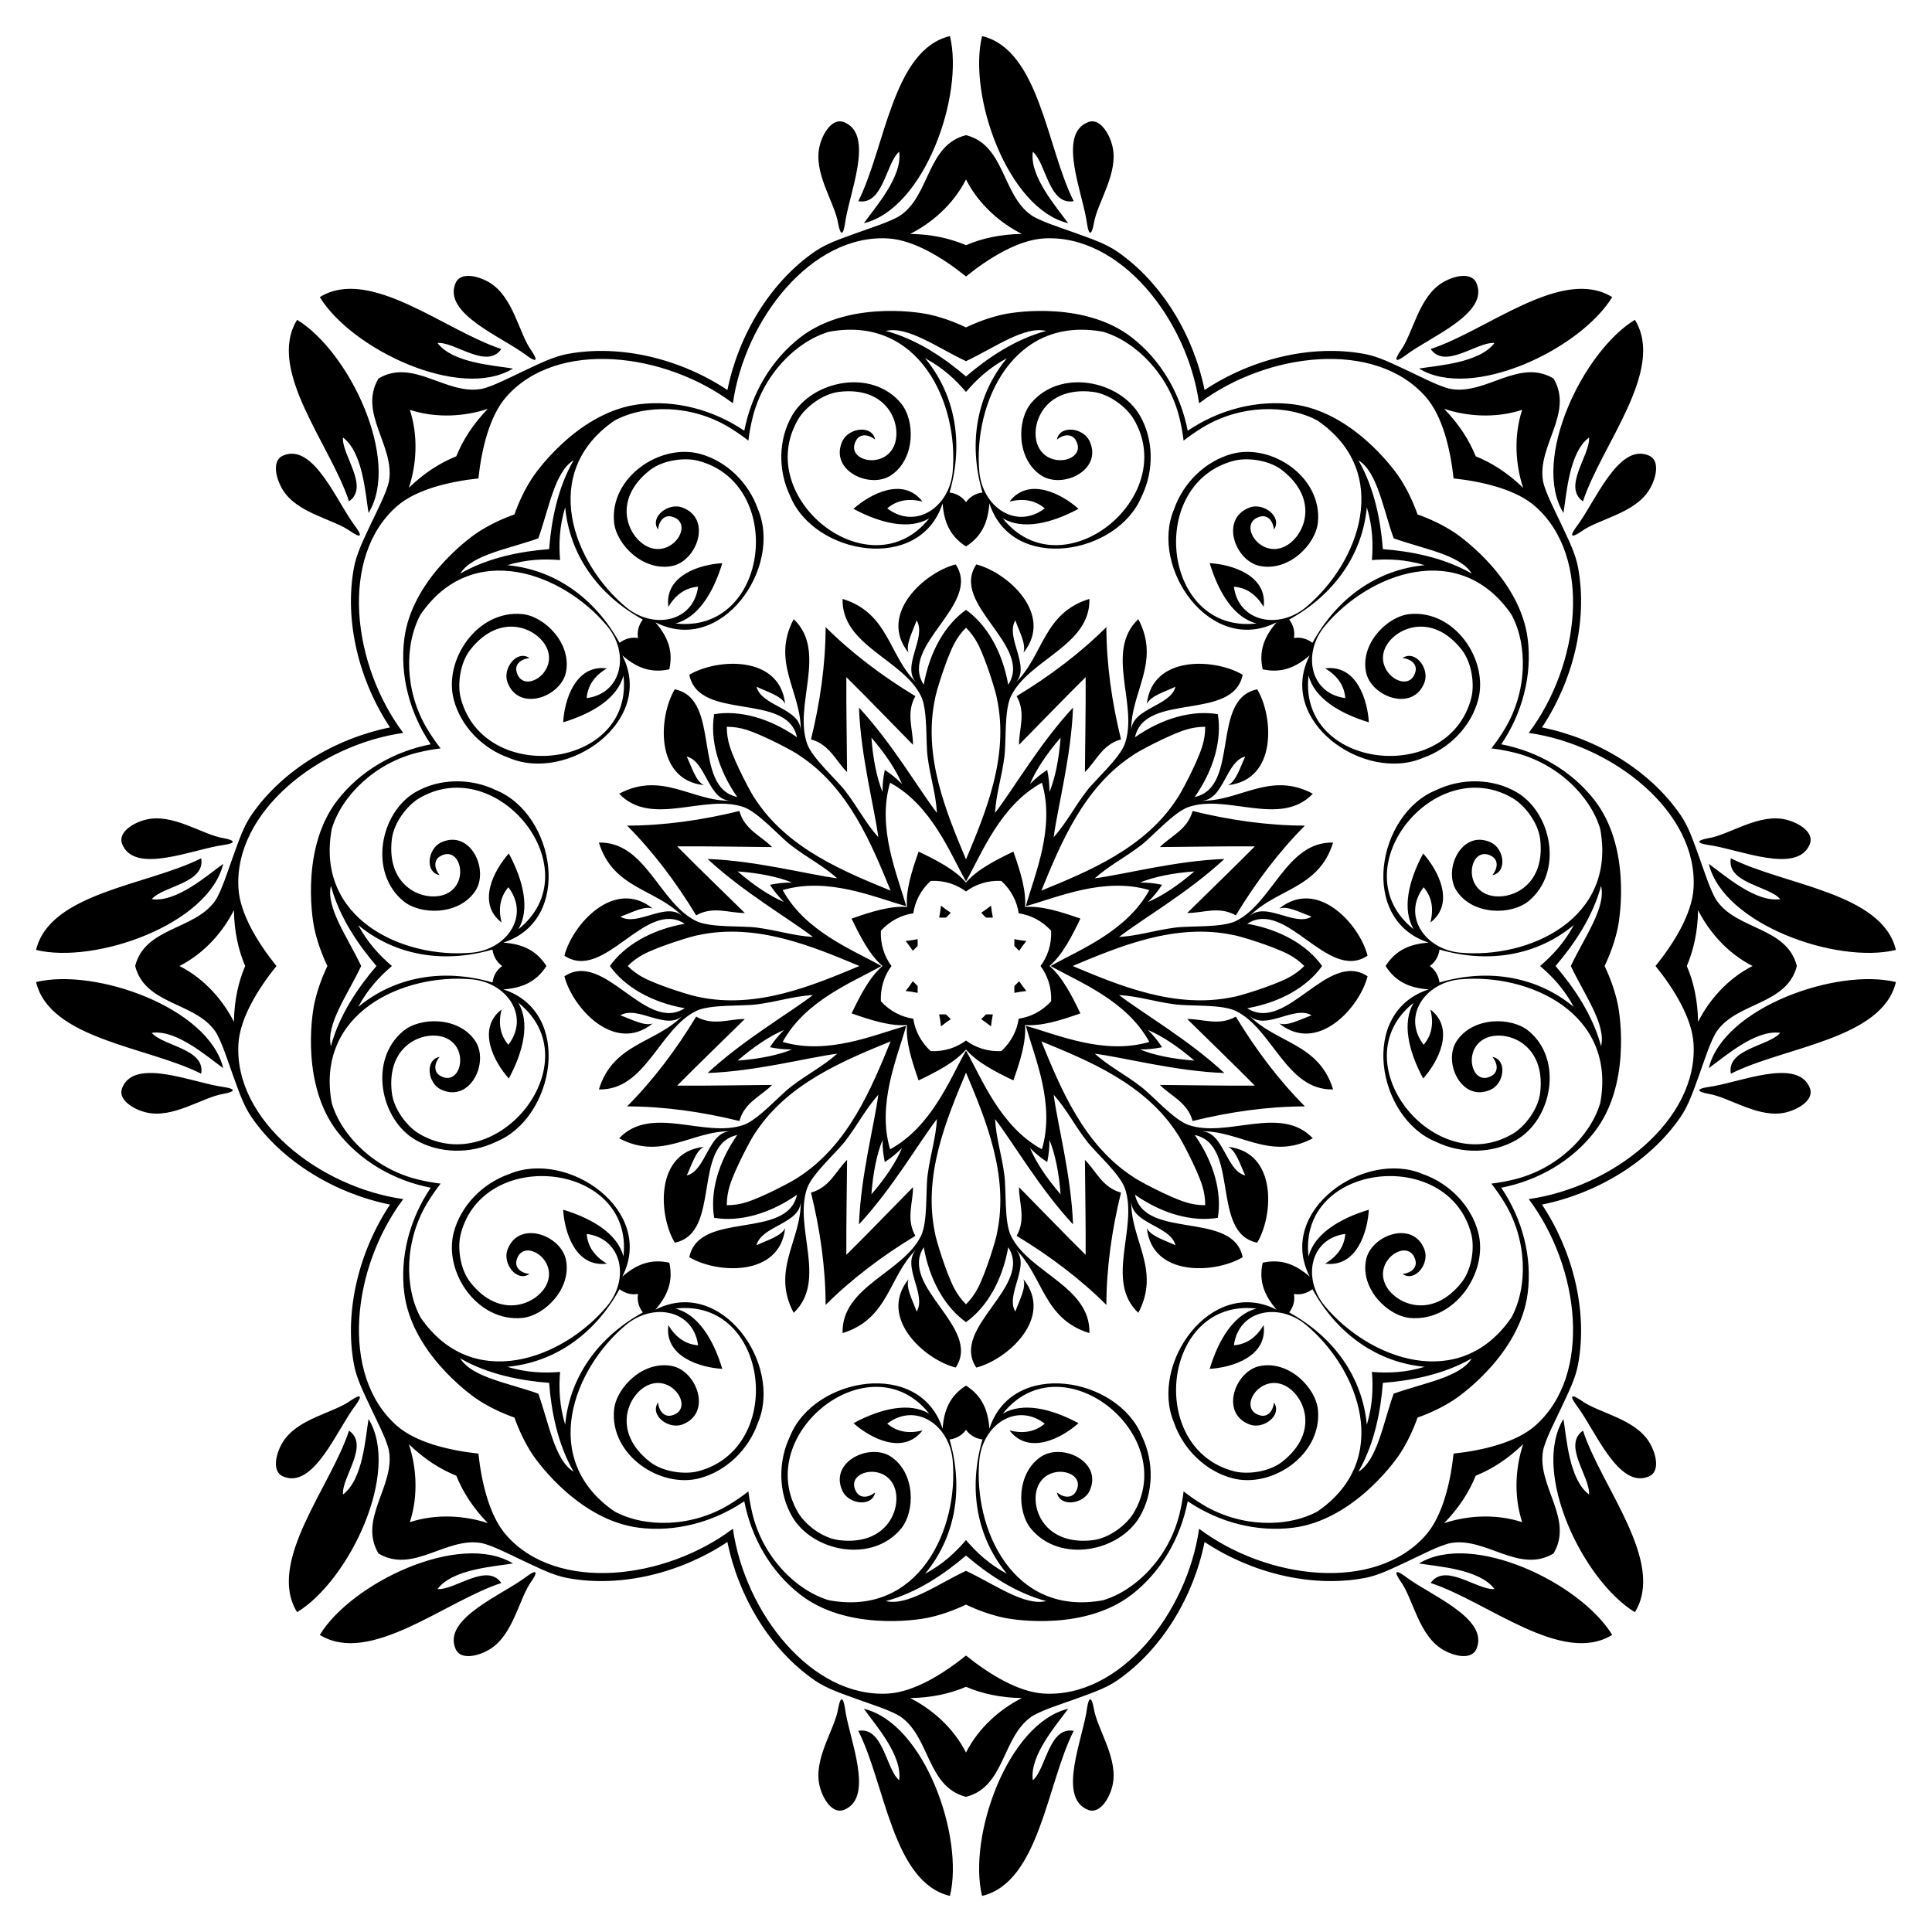 <?xml version="1.0" encoding="utf-8"?>

<!DOCTYPE svg PUBLIC "-//W3C//DTD SVG 1.1//EN" "http://www.w3.org/Graphics/SVG/1.1/DTD/svg11.dtd">
<svg version="1.1" id="Layer_1" xmlns="http://www.w3.org/2000/svg" xmlns:xlink="http://www.w3.org/1999/xlink" x="0px" y="0px"
	 viewBox="0 0 1662.098 1662.098" enable-background="new 0 0 1662.098 1662.098" xml:space="preserve">
<path fill-rule="evenodd" clip-rule="evenodd" d="M1309.522,352.575c-7.611,23.301-5.546,47.789,0.834,67.103
	c-13.346-12.931-26.991-21.548-40.805-27.131c-5.583-13.815-14.2-27.459-27.131-40.805
	C1261.733,358.121,1286.221,360.186,1309.522,352.575z M831.049,154.385c11.095,21.858,29.871,37.714,48.038,46.859
	c-18.581,0.293-34.322,3.848-48.038,9.669c-13.716-5.821-29.457-9.375-48.038-9.669
	C801.178,192.099,819.954,176.243,831.049,154.385z M352.575,352.575c23.301,7.611,47.789,5.546,67.103-0.834
	c-12.931,13.347-21.548,26.991-27.131,40.805c-13.815,5.583-27.459,14.2-40.805,27.131
	C358.121,400.365,360.186,375.876,352.575,352.575z M154.385,831.049c21.858-11.095,37.714-29.871,46.859-48.038
	c0.293,18.581,3.848,34.322,9.669,48.038c-5.821,13.716-9.375,29.457-9.669,48.038
	C192.099,860.92,176.243,842.143,154.385,831.049z M352.575,1309.522c7.611-23.301,5.546-47.789-0.834-67.103
	c13.347,12.931,26.991,21.548,40.805,27.131c5.583,13.815,14.2,27.459,27.131,40.805
	C400.365,1303.977,375.876,1301.911,352.575,1309.522z M831.049,1507.713c-11.095-21.858-29.871-37.714-48.038-46.859
	c18.581-0.293,34.322-3.848,48.038-9.669c13.716,5.821,29.457,9.375,48.038,9.669
	C860.92,1469.999,842.143,1485.854,831.049,1507.713z M1309.522,1309.522c-23.301-7.611-47.789-5.546-67.103,0.834
	c12.931-13.346,21.548-26.991,27.131-40.805c13.815-5.583,27.459-14.2,40.805-27.131
	C1303.977,1261.733,1301.911,1286.221,1309.522,1309.522z M1507.713,831.049
	c-21.858,11.095-37.714,29.871-46.859,48.038c-0.293-18.581-3.848-34.322-9.669-48.038
	c5.821-13.716,9.375-29.457,9.669-48.038C1469.999,801.178,1485.854,819.954,1507.713,831.049z M1250.519,411.579
	c25.504,2.737,53.904,9.645,70.226,24.02c49.751,43.835,38.139,136.774-5.578,194.922
	c72.029,10.205,145.958,67.711,141.775,133.887c-1.376,21.706-16.575,46.672-32.673,66.642
	c16.098,19.97,31.296,44.936,32.673,66.642c4.183,66.176-69.746,123.682-141.775,133.887
	c43.716,58.148,55.329,151.087,5.578,194.922c-16.321,14.375-44.722,21.282-70.226,24.02
	c-2.737,25.504-9.645,53.904-24.02,70.226c-43.835,49.751-136.774,38.139-194.922-5.578
	c-10.205,72.029-67.711,145.958-133.887,141.775c-21.706-1.376-46.672-16.575-66.642-32.673
	c-19.97,16.098-44.936,31.296-66.642,32.673c-66.176,4.183-123.682-69.746-133.887-141.775
	c-58.148,43.716-151.087,55.329-194.922,5.578c-14.375-16.321-21.282-44.722-24.02-70.226
	c-25.504-2.737-53.905-9.645-70.226-24.02c-49.751-43.835-38.139-136.774,5.578-194.922
	c-72.029-10.205-145.958-67.711-141.775-133.887c1.376-21.706,16.575-46.672,32.673-66.642
	c-16.098-19.97-31.296-44.936-32.673-66.642c-4.183-66.176,69.746-123.682,141.775-133.887
	c-43.716-58.148-55.329-151.087-5.578-194.922c16.321-14.375,44.722-21.282,70.226-24.02
	c2.737-25.504,9.645-53.905,24.02-70.226c43.835-49.751,136.774-38.139,194.922,5.578
	c10.205-72.029,67.711-145.958,133.887-141.775c21.706,1.376,46.672,16.575,66.642,32.673
	c19.97-16.098,44.936-31.296,66.642-32.673c66.176-4.183,123.682,69.746,133.887,141.775
	c58.148-43.716,151.087-55.329,194.922-5.578C1240.874,357.674,1247.782,386.075,1250.519,411.579z M1291.536,640.309
	c18.174-26.92,26.744-59.472,22.715-90.9c-6.313-49.264-53.269-85.065-64.115-92.038
	c-9.204-5.921-19.772-10.962-30.611-14.798c-3.836-10.839-8.877-21.407-14.798-30.611
	c-6.973-10.846-42.774-57.802-92.038-64.115c-31.428-4.03-63.979,4.54-90.9,22.715
	c-6.184-31.887-23.142-60.964-48.214-80.337c-39.299-30.372-97.817-22.483-110.417-19.745
	c-10.695,2.322-21.732,6.23-32.109,11.182c-10.377-4.952-21.414-8.86-32.109-11.182
	c-12.6-2.739-71.118-10.627-110.417,19.745c-25.072,19.373-42.03,48.45-48.214,80.337
	c-26.92-18.174-59.472-26.744-90.9-22.715c-49.264,6.313-85.065,53.269-92.038,64.115
	c-5.921,9.204-10.962,19.772-14.798,30.611c-10.839,3.836-21.407,8.877-30.611,14.798
	c-10.846,6.973-57.802,42.774-64.115,92.038c-4.03,31.428,4.54,63.979,22.715,90.9
	c-31.887,6.184-60.964,23.142-80.337,48.214c-30.372,39.299-22.483,97.817-19.745,110.417
	c2.322,10.695,6.23,21.732,11.182,32.109c-4.952,10.377-8.86,21.414-11.182,32.109
	c-2.739,12.6-10.627,71.118,19.745,110.417c19.373,25.072,48.45,42.03,80.337,48.214
	c-18.174,26.92-26.744,59.472-22.715,90.9c6.313,49.264,53.269,85.065,64.115,92.038
	c9.204,5.921,19.772,10.962,30.611,14.798c3.836,10.839,8.877,21.407,14.798,30.611
	c6.973,10.846,42.774,57.802,92.038,64.115c31.428,4.03,63.979-4.54,90.9-22.715
	c6.184,31.887,23.142,60.964,48.214,80.337c39.299,30.372,97.817,22.483,110.417,19.745
	c10.695-2.322,21.732-6.23,32.109-11.182c10.377,4.952,21.414,8.86,32.109,11.182
	c12.6,2.739,71.118,10.627,110.417-19.745c25.072-19.373,42.03-48.451,48.214-80.337
	c26.92,18.174,59.472,26.744,90.9,22.715c49.264-6.313,85.065-53.269,92.038-64.115
	c5.921-9.204,10.962-19.772,14.798-30.611c10.839-3.836,21.407-8.877,30.611-14.798
	c10.846-6.973,57.802-42.774,64.115-92.038c4.03-31.428-4.54-63.979-22.715-90.9
	c31.887-6.184,60.964-23.142,80.337-48.214c30.372-39.299,22.483-97.817,19.745-110.417
	c-2.322-10.695-6.23-21.732-11.182-32.109c4.952-10.377,8.86-21.414,11.182-32.109
	c2.739-12.6,10.627-71.118-19.745-110.417C1352.5,663.451,1323.423,646.493,1291.536,640.309z M1198.974,463.124
	c25.866,9.273,57.177,14.042,67.148,30.342c-24.011-13.848-52.172-19.177-76.443-21.046
	c-1.869-24.271-7.198-52.432-21.046-76.443C1184.931,405.947,1189.701,437.258,1198.974,463.124z M831.049,310.725
	c24.847-11.733,50.36-30.501,68.936-26.026c-26.77,7.186-50.452,23.331-68.936,39.172
	c-18.484-15.84-42.165-31.985-68.935-39.172C780.689,280.224,806.202,298.991,831.049,310.725z M463.124,463.124
	c9.273-25.866,14.042-57.177,30.342-67.148c-13.848,24.011-19.177,52.172-21.046,76.443
	c-24.271,1.869-52.432,7.198-76.443,21.046C405.947,477.166,437.258,472.397,463.124,463.124z M310.725,831.049
	c-11.733-24.847-30.501-50.36-26.026-68.935c7.186,26.77,23.331,50.452,39.172,68.935
	c-15.84,18.484-31.985,42.165-39.172,68.936C280.224,881.408,298.991,855.896,310.725,831.049z M463.124,1198.974
	c-25.866-9.273-57.177-14.042-67.148-30.342c24.011,13.848,52.172,19.177,76.443,21.046
	c1.869,24.271,7.198,52.432,21.046,76.443C477.166,1256.151,472.397,1224.84,463.124,1198.974z M831.049,1351.373
	c-24.847,11.733-50.36,30.501-68.935,26.026c26.77-7.186,50.452-23.331,68.935-39.172
	c18.484,15.84,42.165,31.985,68.936,39.172C881.408,1381.874,855.896,1363.106,831.049,1351.373z M1198.974,1198.974
	c-9.273,25.866-14.042,57.177-30.342,67.148c13.848-24.011,19.177-52.172,21.046-76.443
	c24.271-1.869,52.432-7.198,76.443-21.046C1256.151,1184.931,1224.84,1189.701,1198.974,1198.974z M1351.373,831.049
	c11.733,24.847,30.501,50.36,26.026,68.936c-7.186-26.77-23.331-50.452-39.172-68.936
	c15.84-18.484,31.985-42.165,39.172-68.935C1381.874,780.689,1363.106,806.202,1351.373,831.049z M1180.272,481.826
	c13.979-1.104,28.652-0.661,45.41,4.398c-39.732,3.698-74.704,27.082-96.574,66.756
	c-5.503-3.995-10.762-4.924-15.91-4.079c0.846-5.148-0.084-10.408-4.079-15.91
	c39.673-21.87,63.058-56.842,66.756-96.574C1180.932,453.173,1181.376,467.847,1180.272,481.826z M831.049,337.173
	c9.104-10.665,19.793-20.727,35.219-29c-25.48,30.71-33.674,71.974-21.085,115.492
	c-6.716,1.066-11.092,4.128-14.134,8.366c-3.042-4.238-7.419-7.3-14.134-8.366
	c12.589-43.518,4.395-84.782-21.085-115.492C811.256,316.446,821.945,326.508,831.049,337.173z M481.826,481.826
	c-1.104-13.979-0.661-28.652,4.398-45.41c3.698,39.732,27.082,74.704,66.756,96.574
	c-3.995,5.503-4.924,10.762-4.079,15.91c-5.148-0.846-10.408,0.084-15.91,4.079
	c-21.87-39.673-56.842-63.058-96.574-66.756C453.173,481.165,467.847,480.722,481.826,481.826z M337.173,831.049
	c-10.665-9.104-20.727-19.793-29-35.219c30.71,25.48,71.974,33.674,115.492,21.085
	c1.066,6.716,4.128,11.092,8.366,14.134c-4.238,3.042-7.3,7.419-8.366,14.134
	c-43.518-12.589-84.782-4.395-115.492,21.085C316.446,850.842,326.508,840.153,337.173,831.049z M481.826,1180.272
	c-13.979,1.103-28.652,0.66-45.41-4.398c39.732-3.698,74.704-27.082,96.574-66.756
	c5.503,3.995,10.762,4.925,15.91,4.079c-0.846,5.148,0.084,10.408,4.079,15.91
	c-39.673,21.87-63.058,56.842-66.756,96.574C481.165,1208.924,480.722,1194.251,481.826,1180.272z M831.049,1324.925
	c-9.104,10.665-19.793,20.727-35.219,29c25.48-30.71,33.674-71.974,21.085-115.492
	c6.716-1.066,11.092-4.128,14.134-8.366c3.042,4.238,7.419,7.3,14.134,8.366
	c-12.589,43.518-4.395,84.782,21.085,115.492C850.842,1345.652,840.153,1335.59,831.049,1324.925z M1180.272,1180.272
	c1.103,13.979,0.66,28.652-4.398,45.41c-3.698-39.732-27.082-74.704-66.756-96.574
	c3.995-5.503,4.925-10.762,4.079-15.91c5.148,0.846,10.408-0.084,15.91-4.079
	c21.87,39.673,56.842,63.058,96.574,66.756C1208.924,1180.932,1194.251,1181.376,1180.272,1180.272z M1324.925,831.049
	c10.665,9.104,20.727,19.793,29,35.219c-30.71-25.48-71.974-33.674-115.492-21.085
	c-1.066-6.716-4.128-11.092-8.366-14.134c4.238-3.042,7.3-7.419,8.366-14.134
	c43.518,12.589,84.782,4.395,115.492-21.085C1345.652,811.256,1335.59,821.945,1324.925,831.049z M1086.285,575.812
	c16.007,3.55,28.327-1.496,40.454-11.991c-29.015,56.626,46.855,109.704,97.281,88.234
	c23.172-8.068,41.591-27.37,47.644-49.962c9.141-34.024-19.934-77.536-58.844-73.809
	c-19.048,1.833-42.592,24.989-37.646,49.887c4.252,21.457,40.806,34.765,50.353,8.741
	c4.38-11.941-8.077-28.19-18.948-20.813c9.357,1.183,12.288,6.792,11.215,11.365
	c-4.858,20.719-36.47,1.424-25.874-20.575c8.005-16.58,39.673-30.795,65.532,2.009
	c8.985,11.39,11.209,30.16,8.293,41.531c-19.655,76.281-149.286,61.39-140.008-19.32
	c4.862,19.014,25.787,32.4,51.867,40.287c-1.048-18.986-10.467-49.947-37.602-46.399
	c10.755,6.391,16.505,14.922,17.353,25.577c-30.67-4.086-36.98-38.716-17.578-62.026
	c38.012-45.62,115.882-74.913,160.53-9.854c14.128,26.256,13.761,66.33-5.994,98.827
	c-3.515,5.782-7.288,11.217-11.299,16.318c6.444,0.771,12.955,1.946,19.529,3.549
	c36.948,9.009,65.543,37.087,74.12,65.642c14.433,77.574-61.343,111.924-120.48,106.544
	c-30.201-2.763-50.227-31.712-31.429-56.288c6.935,8.134,8.902,18.232,5.816,30.356
	c21.695-16.679,6.464-45.232-6.221-59.398c-12.865,24.019-18.196,48.28-8.189,65.163
	c-63.632-50.51,17.502-152.703,85.339-112.662c10.102,5.979,21.802,20.824,23.503,35.231
	c4.911,41.48-27.533,53.822-44.918,47.758c-23.047-8.063-14.338-44.06,3.747-32.844
	c3.993,2.475,5.886,8.514,0.106,15.966c12.903-2.471,10.222-22.769-1.319-28.115
	c-25.153-11.651-41.591,23.607-29.425,41.786c14.109,21.102,47.13,20.828,61.896,8.655
	c30.148-24.878,19.94-76.205-10.582-93.8c-20.255-11.695-46.928-12.319-69.018-1.639
	c-50.838,20.475-66.955,111.656-6.397,131.179c-15.996,1.154-28.276,6.298-37.084,20.127
	c8.808,13.829,21.088,18.972,37.084,20.127c-60.557,19.524-44.441,110.704,6.397,131.179
	c22.09,10.68,48.763,10.056,69.018-1.639c30.522-17.595,40.73-68.921,10.582-93.8
	c-14.765-12.173-47.787-12.447-61.896,8.656c-12.166,18.179,4.272,53.437,29.425,41.786
	c11.54-5.347,14.222-25.645,1.319-28.115c5.78,7.452,3.887,13.492-0.106,15.966
	c-18.086,11.215-26.795-24.782-3.747-32.845c17.384-6.063,49.829,6.278,44.918,47.758
	c-1.701,14.407-13.4,29.252-23.503,35.231c-67.837,40.041-148.97-62.152-85.339-112.662
	c-10.007,16.883-4.676,41.144,8.189,65.163c12.684-14.166,27.916-42.719,6.221-59.398
	c3.086,12.124,1.119,22.222-5.816,30.356c-18.798-24.576,1.228-53.525,31.429-56.288
	c59.137-5.38,134.913,28.969,120.48,106.544c-8.576,28.556-37.172,56.633-74.12,65.642
	c-6.574,1.603-13.085,2.778-19.529,3.549c4.012,5.102,7.785,10.537,11.299,16.318
	c19.755,32.497,20.122,72.57,5.994,98.827c-44.648,65.059-122.518,35.766-160.53-9.854
	c-19.402-23.309-13.092-57.94,17.578-62.026c-0.848,10.655-6.598,19.186-17.353,25.577
	c27.135,3.547,36.555-27.413,37.602-46.399c-26.081,7.887-47.006,21.273-51.867,40.286
	c-9.278-80.71,120.353-95.602,140.008-19.32c2.916,11.371,0.692,30.141-8.293,41.531
	c-25.858,32.803-57.527,18.589-65.532,2.009c-10.596-21.998,21.016-41.294,25.874-20.575
	c1.073,4.573-1.859,10.182-11.215,11.365c10.871,7.377,23.328-8.872,18.948-20.813
	c-9.547-26.024-46.102-12.716-50.353,8.741c-4.945,24.898,18.598,48.054,37.646,49.887
	c38.91,3.726,67.984-39.785,58.844-73.809c-6.053-22.592-24.473-41.894-47.644-49.962
	c-50.426-21.47-126.296,31.608-97.281,88.234c-12.127-10.495-24.448-15.541-40.454-11.991
	c-3.55,16.007,1.496,28.327,11.991,40.454c-56.626-29.015-109.704,46.855-88.234,97.281
	c8.068,23.172,27.37,41.591,49.962,47.644c34.024,9.141,77.536-19.934,73.809-58.844
	c-1.833-19.048-24.989-42.592-49.887-37.646c-21.457,4.252-34.765,40.806-8.741,50.353
	c11.941,4.38,28.19-8.077,20.813-18.948c-1.183,9.357-6.792,12.288-11.365,11.215
	c-20.719-4.858-1.424-36.47,20.575-25.874c16.58,8.005,30.795,39.673-2.009,65.532
	c-11.39,8.985-30.16,11.209-41.531,8.293c-76.281-19.655-61.39-149.286,19.32-140.008
	c-19.014,4.862-32.4,25.787-40.286,51.867c18.986-1.048,49.947-10.467,46.399-37.602
	c-6.391,10.755-14.922,16.505-25.577,17.353c4.086-30.67,38.716-36.98,62.026-17.578
	c45.62,38.012,74.913,115.882,9.854,160.53c-26.256,14.128-66.33,13.761-98.827-5.994
	c-5.782-3.515-11.217-7.288-16.318-11.299c-0.771,6.444-1.946,12.955-3.549,19.529
	c-9.009,36.948-37.087,65.543-65.642,74.12c-77.574,14.433-111.924-61.343-106.544-120.48
	c2.763-30.201,31.712-50.227,56.288-31.429c-8.134,6.935-18.232,8.902-30.356,5.816
	c16.679,21.695,45.232,6.464,59.398-6.221c-24.019-12.865-48.28-18.196-65.163-8.189
	c50.51-63.632,152.703,17.502,112.662,85.339c-5.979,10.102-20.824,21.802-35.231,23.503
	c-41.48,4.911-53.822-27.533-47.758-44.918c8.063-23.047,44.06-14.338,32.845,3.747
	c-2.475,3.993-8.514,5.886-15.966,0.106c2.471,12.903,22.769,10.222,28.115-1.319
	c11.651-25.153-23.607-41.591-41.786-29.425c-21.102,14.109-20.828,47.13-8.656,61.896
	c24.878,30.148,76.205,19.94,93.8-10.582c11.695-20.255,12.319-46.928,1.639-69.018
	c-20.475-50.838-111.656-66.955-131.179-6.397c-1.154-15.996-6.298-28.276-20.127-37.084
	c-13.829,8.808-18.972,21.088-20.127,37.084c-19.524-60.557-110.704-44.441-131.179,6.397
	c-10.68,22.09-10.056,48.763,1.639,69.018c17.595,30.522,68.922,40.73,93.8,10.582
	c12.173-14.765,12.447-47.787-8.655-61.896c-18.179-12.166-53.437,4.272-41.786,29.425
	c5.347,11.54,25.645,14.222,28.115,1.319c-7.452,5.78-13.492,3.887-15.966-0.106
	c-11.215-18.086,24.782-26.795,32.844-3.747c6.063,17.384-6.278,49.829-47.758,44.918
	c-14.407-1.701-29.252-13.4-35.231-23.503c-40.041-67.837,62.152-148.97,112.662-85.339
	c-16.883-10.007-41.144-4.676-65.163,8.189c14.166,12.684,42.719,27.916,59.398,6.221
	c-12.124,3.086-22.222,1.119-30.356-5.816c24.576-18.798,53.525,1.228,56.288,31.429
	c5.38,59.137-28.969,134.913-106.544,120.48c-28.556-8.576-56.633-37.172-65.642-74.12
	c-1.603-6.574-2.778-13.085-3.549-19.529c-5.102,4.012-10.537,7.785-16.318,11.299
	c-32.496,19.755-72.57,20.122-98.827,5.994c-65.059-44.648-35.766-122.518,9.854-160.53
	c23.309-19.402,57.94-13.092,62.026,17.578c-10.655-0.848-19.186-6.598-25.577-17.353
	c-3.547,27.135,27.413,36.555,46.399,37.602c-7.887-26.081-21.273-47.006-40.287-51.867
	c80.71-9.278,95.602,120.353,19.32,140.008c-11.371,2.916-30.141,0.692-41.531-8.293
	c-32.803-25.858-18.589-57.527-2.009-65.532c21.998-10.596,41.294,21.016,20.575,25.874
	c-4.573,1.073-10.182-1.859-11.365-11.215c-7.377,10.871,8.872,23.328,20.813,18.948
	c26.024-9.547,12.716-46.102-8.741-50.353c-24.898-4.945-48.054,18.598-49.887,37.646
	c-3.726,38.91,39.785,67.984,73.809,58.844c22.592-6.053,41.894-24.473,49.962-47.644
	c21.47-50.426-31.608-126.296-88.234-97.281c10.495-12.127,15.541-24.448,11.991-40.454
	c-16.006-3.55-28.327,1.496-40.454,11.991c29.015-56.626-46.855-109.704-97.281-88.234
	c-23.172,8.068-41.591,27.37-47.644,49.962c-9.141,34.024,19.934,77.536,58.844,73.809
	c19.048-1.833,42.592-24.989,37.646-49.887c-4.252-21.457-40.806-34.765-50.354-8.741
	c-4.38,11.941,8.077,28.19,18.948,20.813c-9.357-1.183-12.288-6.792-11.215-11.365
	c4.858-20.719,36.47-1.424,25.875,20.575c-8.005,16.58-39.673,30.795-65.532-2.009
	c-8.985-11.39-11.209-30.16-8.293-41.531c19.655-76.281,149.286-61.39,140.008,19.32
	c-4.862-19.014-25.787-32.4-51.867-40.286c1.048,18.986,10.467,49.947,37.602,46.399
	c-10.755-6.391-16.505-14.922-17.353-25.577c30.67,4.086,36.98,38.716,17.578,62.026
	c-38.012,45.62-115.882,74.913-160.53,9.854c-14.128-26.256-13.761-66.33,5.994-98.827
	c3.515-5.782,7.288-11.217,11.299-16.318c-6.444-0.771-12.955-1.946-19.529-3.549
	c-36.948-9.009-65.543-37.087-74.12-65.642c-14.433-77.574,61.343-111.924,120.48-106.544
	c30.201,2.763,50.227,31.712,31.429,56.288c-6.935-8.134-8.902-18.232-5.816-30.356
	c-21.695,16.679-6.464,45.232,6.221,59.398c12.865-24.019,18.196-48.28,8.189-65.163
	c63.632,50.51-17.502,152.703-85.339,112.662c-10.102-5.979-21.802-20.824-23.503-35.231
	c-4.911-41.48,27.533-53.822,44.918-47.758c23.047,8.063,14.338,44.06-3.748,32.845
	c-3.993-2.475-5.886-8.514-0.106-15.966c-12.903,2.471-10.222,22.769,1.319,28.115
	c25.153,11.651,41.591-23.607,29.425-41.786c-14.109-21.102-47.13-20.828-61.895-8.656
	c-30.148,24.878-19.94,76.205,10.582,93.8c20.255,11.695,46.928,12.319,69.018,1.639
	c50.838-20.475,66.954-111.656,6.397-131.179c15.996-1.154,28.276-6.298,37.084-20.127
	c-8.808-13.829-21.088-18.972-37.084-20.127c60.557-19.524,44.441-110.704-6.397-131.179
	c-22.09-10.68-48.763-10.056-69.018,1.639c-30.522,17.595-40.73,68.922-10.582,93.8
	c14.765,12.173,47.787,12.447,61.895-8.655c12.166-18.179-4.272-53.437-29.425-41.786
	c-11.54,5.347-14.222,25.645-1.319,28.115c-5.78-7.452-3.887-13.492,0.106-15.966
	c18.086-11.215,26.795,24.782,3.748,32.844c-17.384,6.063-49.829-6.278-44.918-47.758
	c1.701-14.407,13.4-29.252,23.503-35.231c67.837-40.041,148.97,62.152,85.339,112.662
	c10.007-16.883,4.676-41.144-8.189-65.163c-12.684,14.166-27.916,42.719-6.221,59.398
	c-3.086-12.124-1.119-22.222,5.816-30.356c18.798,24.576-1.228,53.525-31.429,56.288
	c-59.137,5.38-134.913-28.969-120.48-106.544c8.576-28.556,37.172-56.633,74.12-65.642
	c6.574-1.603,13.085-2.778,19.529-3.549c-4.012-5.102-7.785-10.537-11.299-16.318
	c-19.755-32.496-20.122-72.57-5.994-98.827c44.648-65.059,122.518-35.766,160.53,9.854
	c19.402,23.309,13.092,57.94-17.578,62.026c0.848-10.655,6.598-19.186,17.353-25.577
	c-27.135-3.547-36.555,27.413-37.602,46.399c26.081-7.887,47.006-21.273,51.867-40.287
	c9.278,80.71-120.353,95.602-140.008,19.32c-2.916-11.371-0.692-30.141,8.293-41.531
	c25.858-32.803,57.527-18.589,65.532-2.009c10.596,21.998-21.016,41.294-25.875,20.575
	c-1.073-4.573,1.859-10.182,11.215-11.365c-10.871-7.377-23.328,8.872-18.948,20.813
	c9.547,26.024,46.102,12.716,50.354-8.741c4.945-24.898-18.598-48.054-37.646-49.887
	c-38.91-3.726-67.984,39.785-58.844,73.809c6.053,22.592,24.473,41.894,47.644,49.962
	c50.426,21.47,126.296-31.608,97.281-88.234c12.127,10.495,24.448,15.541,40.454,11.991
	c3.55-16.006-1.496-28.327-11.991-40.454c56.626,29.015,109.704-46.855,88.234-97.281
	c-8.068-23.172-27.37-41.591-49.962-47.644c-34.024-9.141-77.536,19.934-73.809,58.844
	c1.833,19.048,24.989,42.592,49.887,37.646c21.457-4.252,34.765-40.806,8.741-50.354
	c-11.941-4.38-28.19,8.077-20.813,18.948c1.183-9.357,6.792-12.288,11.365-11.215
	c20.719,4.858,1.424,36.47-20.575,25.875c-16.58-8.005-30.795-39.673,2.009-65.532
	c11.39-8.985,30.16-11.209,41.531-8.293c76.281,19.655,61.39,149.286-19.32,140.008
	c19.014-4.862,32.4-25.787,40.287-51.867c-18.986,1.048-49.947,10.467-46.399,37.602
	c6.391-10.755,14.922-16.505,25.577-17.353c-4.086,30.67-38.716,36.98-62.026,17.578
	c-45.62-38.012-74.913-115.882-9.854-160.53c26.256-14.128,66.33-13.761,98.827,5.994
	c5.782,3.515,11.217,7.288,16.318,11.299c0.771-6.444,1.946-12.955,3.549-19.529
	c9.009-36.948,37.087-65.543,65.642-74.12c77.574-14.433,111.924,61.343,106.544,120.48
	c-2.763,30.201-31.712,50.227-56.288,31.429c8.134-6.935,18.232-8.902,30.356-5.816
	c-16.679-21.695-45.232-6.464-59.398,6.221c24.019,12.865,48.28,18.196,65.163,8.189
	c-50.51,63.632-152.703-17.502-112.662-85.339c5.979-10.102,20.824-21.802,35.231-23.503
	c41.48-4.911,53.822,27.533,47.758,44.918c-8.063,23.047-44.06,14.338-32.844-3.748
	c2.475-3.993,8.514-5.886,15.966-0.106c-2.471-12.903-22.769-10.222-28.115,1.319
	c-11.651,25.153,23.607,41.591,41.786,29.425c21.102-14.109,20.828-47.13,8.655-61.895
	c-24.878-30.148-76.205-19.94-93.8,10.582c-11.695,20.255-12.319,46.928-1.639,69.018
	c20.475,50.838,111.656,66.954,131.179,6.397c1.154,15.996,6.298,28.276,20.127,37.084
	c13.829-8.808,18.972-21.088,20.127-37.084c19.524,60.557,110.704,44.441,131.179-6.397
	c10.68-22.09,10.056-48.763-1.639-69.018c-17.595-30.522-68.921-40.73-93.8-10.582
	c-12.173,14.765-12.447,47.787,8.656,61.895c18.179,12.166,53.437-4.272,41.786-29.425
	c-5.347-11.54-25.645-14.222-28.115-1.319c7.452-5.78,13.492-3.887,15.966,0.106
	c11.215,18.086-24.782,26.795-32.845,3.748c-6.063-17.384,6.278-49.829,47.758-44.918
	c14.407,1.701,29.252,13.4,35.231,23.503c40.041,67.837-62.152,148.97-112.662,85.339
	c16.883,10.007,41.144,4.676,65.163-8.189c-14.166-12.684-42.719-27.916-59.398-6.221
	c12.124-3.086,22.222-1.119,30.356,5.816c-24.576,18.798-53.525-1.228-56.288-31.429
	c-5.38-59.137,28.969-134.913,106.544-120.48c28.556,8.576,56.633,37.172,65.642,74.12
	c1.603,6.574,2.778,13.085,3.549,19.529c5.102-4.012,10.537-7.785,16.318-11.299
	c32.497-19.755,72.57-20.122,98.827-5.994c65.059,44.648,35.766,122.518-9.854,160.53
	c-23.309,19.402-57.94,13.092-62.026-17.578c10.655,0.848,19.186,6.598,25.577,17.353
	c3.547-27.135-27.413-36.555-46.399-37.602c7.887,26.081,21.273,47.006,40.286,51.867
	c-80.71,9.278-95.602-120.353-19.32-140.008c11.371-2.916,30.141-0.692,41.531,8.293
	c32.803,25.858,18.589,57.527,2.009,65.532c-21.998,10.596-41.294-21.016-20.575-25.875
	c4.573-1.073,10.182,1.859,11.365,11.215c7.377-10.871-8.872-23.328-20.813-18.948
	c-26.024,9.547-12.716,46.102,8.741,50.354c24.898,4.945,48.054-18.598,49.887-37.646
	c3.726-38.91-39.785-67.984-73.809-58.844c-22.592,6.053-41.894,24.473-49.962,47.644
	c-21.47,50.426,31.608,126.296,88.234,97.281C1087.782,547.485,1082.735,559.806,1086.285,575.812z M1122.618,710.277
	c-31.727-0.041-64.614-4.69-96.617-12.579c-4.455,16.168-18.676,21.382-28.158,31.052
	c26.078-0.204,55.173-0.794,81.705-0.632c-18.646,18.875-39.637,39.031-58.221,57.327
	c13.542,0.133,27.285-6.236,41.868,2.046C1080.245,759.283,1100.212,732.74,1122.618,710.277z M951.821,539.48
	c-22.463,22.406-49.006,42.373-77.213,59.423c8.282,14.582,1.914,28.325,2.046,41.868
	c18.296-18.584,38.452-39.575,57.327-58.221c0.162,26.532-0.429,55.627-0.632,81.705
	c9.67-9.482,14.884-23.703,31.052-28.158C956.511,604.094,951.861,571.207,951.821,539.48z M710.277,539.48
	c-0.041,31.727-4.69,64.614-12.579,96.617c16.168,4.455,21.382,18.676,31.052,28.158
	c-0.204-26.078-0.794-55.173-0.632-81.705c18.875,18.646,39.031,39.637,57.327,58.221
	c0.133-13.542-6.236-27.285,2.046-41.868C759.283,581.852,732.74,561.885,710.277,539.48z M539.48,710.277
	c22.406,22.463,42.373,49.006,59.423,77.213c14.582-8.282,28.325-1.914,41.868-2.046
	c-18.584-18.296-39.575-38.452-58.221-57.327c26.532-0.162,55.627,0.429,81.705,0.632
	c-9.482-9.67-23.703-14.884-28.158-31.052C604.094,705.587,571.207,710.236,539.48,710.277z M539.48,951.821
	c31.727,0.041,64.614,4.69,96.617,12.579c4.455-16.168,18.676-21.382,28.158-31.052
	c-26.078,0.204-55.173,0.794-81.705,0.632c18.646-18.875,39.637-39.031,58.221-57.327
	c-13.542-0.133-27.285,6.236-41.868-2.046C581.852,902.815,561.885,929.358,539.48,951.821z M710.277,1122.618
	c22.463-22.405,49.006-42.373,77.213-59.423c-8.282-14.582-1.914-28.325-2.046-41.868
	c-18.296,18.584-38.452,39.575-57.327,58.221c-0.162-26.532,0.429-55.627,0.632-81.705
	c-9.67,9.482-14.884,23.703-31.052,28.158C705.587,1058.004,710.236,1090.891,710.277,1122.618z M951.821,1122.618
	c0.041-31.727,4.69-64.614,12.579-96.617c-16.168-4.455-21.382-18.676-31.052-28.158
	c0.204,26.078,0.794,55.173,0.632,81.705c-18.875-18.646-39.031-39.637-57.327-58.221
	c-0.133,13.542,6.236,27.285-2.046,41.868C902.815,1080.245,929.358,1100.212,951.821,1122.618z M1122.618,951.821
	c-22.405-22.463-42.373-49.006-59.423-77.213c-14.582,8.282-28.325,1.914-41.868,2.046
	c18.584,18.296,39.575,38.452,58.221,57.327c-26.532,0.162-55.627-0.429-81.705-0.632
	c9.482,9.67,23.703,14.884,28.158,31.052C1058.004,956.511,1090.891,951.861,1122.618,951.821z M1326.575,625.795
	c26.502-39.928,39.489-91.203,31.097-137.181c-2.318-12.704-8.218-24.045-14.744-38.118
	c-4.214-9.107-13.864-27.504-15.463-36.639c-5.253-30.274,26.692-58.585,9.013-88.236
	c-29.651-17.679-57.962,14.266-88.236,9.013c-9.135-1.599-27.532-11.25-36.639-15.463
	c-14.074-6.526-25.414-12.426-38.118-14.744c-45.978-8.392-97.253,4.594-137.181,31.097
	c-9.493-46.974-36.567-92.413-75.013-118.99c-10.622-7.344-22.813-11.191-37.379-16.528
	c-9.419-3.46-29.252-9.645-36.842-14.973c-25.121-17.692-22.552-60.3-56.019-68.766
	c-33.467,8.466-30.898,51.073-56.019,68.766c-7.59,5.329-27.423,11.514-36.842,14.973
	c-14.566,5.337-26.757,9.184-37.379,16.528c-38.446,26.577-65.52,72.017-75.013,118.99
	c-39.928-26.502-91.203-39.489-137.181-31.097c-12.704,2.318-24.045,8.218-38.118,14.744
	c-9.107,4.214-27.504,13.864-36.639,15.463c-30.274,5.253-58.585-26.692-88.236-9.013
	c-17.679,29.651,14.266,57.962,9.013,88.236c-1.599,9.135-11.25,27.533-15.463,36.639
	c-6.526,14.074-12.426,25.415-14.744,38.118c-8.392,45.978,4.594,97.253,31.097,137.181
	c-46.974,9.493-92.413,36.567-118.99,75.013c-7.344,10.622-11.191,22.813-16.528,37.379
	c-3.46,9.419-9.645,29.252-14.973,36.842c-17.692,25.121-60.3,22.552-68.766,56.019
	c8.466,33.467,51.073,30.898,68.766,56.019c5.329,7.59,11.514,27.423,14.973,36.842
	c5.337,14.566,9.184,26.757,16.528,37.379c26.577,38.446,72.017,65.52,118.99,75.013
	c-26.502,39.928-39.489,91.203-31.097,137.181c2.318,12.704,8.218,24.045,14.744,38.118
	c4.214,9.107,13.864,27.504,15.463,36.639c5.253,30.274-26.692,58.585-9.013,88.236
	c29.651,17.679,57.962-14.266,88.236-9.013c9.135,1.599,27.533,11.25,36.639,15.463
	c14.074,6.526,25.415,12.426,38.118,14.744c45.978,8.393,97.253-4.594,137.181-31.097
	c9.493,46.974,36.567,92.413,75.013,118.99c10.622,7.344,22.813,11.191,37.379,16.528
	c9.419,3.46,29.252,9.645,36.842,14.973c25.121,17.692,22.552,60.3,56.019,68.766
	c33.467-8.466,30.898-51.073,56.019-68.766c7.59-5.329,27.423-11.514,36.842-14.973
	c14.566-5.337,26.757-9.184,37.379-16.528c38.446-26.577,65.52-72.017,75.013-118.99
	c39.928,26.502,91.203,39.489,137.181,31.097c12.704-2.318,24.045-8.218,38.118-14.744
	c9.107-4.214,27.504-13.864,36.639-15.463c30.274-5.253,58.585,26.692,88.236,9.013
	c17.679-29.651-14.266-57.962-9.013-88.236c1.599-9.135,11.25-27.532,15.463-36.639
	c6.526-14.074,12.426-25.414,14.744-38.118c8.393-45.978-4.594-97.253-31.097-137.181
	c46.974-9.493,92.413-36.567,118.99-75.013c7.344-10.622,11.191-22.813,16.528-37.379
	c3.46-9.419,9.645-29.252,14.973-36.842c17.692-25.121,60.3-22.552,68.766-56.019
	c-8.466-33.467-51.073-30.898-68.766-56.019c-5.329-7.59-11.514-27.423-14.973-36.842
	c-5.337-14.566-9.184-26.757-16.528-37.379C1418.989,662.362,1373.549,635.288,1326.575,625.795z M1355.933,453.52
	c-6.16,8.513-3.642,9.226,4.421,3.72c14.853-10.902,46.606-15.476,58.896-36.517
	c6.126-10.467,8.562-24.595-0.375-28.652C1392.225,380.011,1371.893,433.061,1355.933,453.52z M935.245,192.947
	c1.664,10.375,3.949,9.099,5.756-0.496c2.793-18.212,22.012-43.898,15.825-67.467
	c-3.07-11.733-11.337-23.446-20.526-19.995C908.928,115.306,932.064,167.194,935.245,192.947z M453.52,306.165
	c8.513,6.16,9.226,3.642,3.72-4.421c-10.902-14.853-15.476-46.606-36.517-58.896
	c-10.467-6.125-24.595-8.562-28.652,0.375C380.011,269.873,433.061,290.205,453.52,306.165z M192.947,726.853
	c10.375-1.664,9.099-3.949-0.496-5.756c-18.212-2.793-43.898-22.012-67.467-15.825
	c-11.733,3.07-23.446,11.337-19.995,20.526C115.306,753.17,167.194,730.034,192.947,726.853z M306.165,1208.578
	c6.16-8.513,3.642-9.226-4.421-3.72c-14.853,10.902-46.606,15.476-58.896,36.517
	c-6.125,10.467-8.562,24.595,0.375,28.652C269.873,1282.087,290.205,1229.037,306.165,1208.578z M726.853,1469.151
	c-1.664-10.375-3.949-9.099-5.756,0.496c-2.793,18.212-22.012,43.898-15.825,67.467
	c3.07,11.733,11.337,23.446,20.526,19.995C753.17,1546.792,730.034,1494.903,726.853,1469.151z M1208.578,1355.933
	c-8.513-6.16-9.226-3.642-3.72,4.421c10.902,14.853,15.476,46.606,36.517,58.896
	c10.467,6.126,24.595,8.562,28.652-0.375C1282.087,1392.225,1229.037,1371.893,1208.578,1355.933z M1469.151,935.245
	c-10.375,1.664-9.099,3.949,0.496,5.756c18.212,2.793,43.898,22.012,67.467,15.825
	c11.733-3.07,23.446-11.337,19.995-20.526C1546.792,908.928,1494.903,932.064,1469.151,935.245z M1557.109,725.798
	c3.451-9.189-8.262-17.456-19.995-20.526c-23.569-6.188-49.256,13.031-67.467,15.825
	c-9.594,1.808-10.87,4.092-0.496,5.756C1494.903,730.034,1546.792,753.17,1557.109,725.798z M1270.027,243.224
	c-4.057-8.938-18.185-6.501-28.652-0.375c-21.041,12.291-25.614,44.044-36.517,58.896
	c-5.506,8.062-4.793,10.58,3.72,4.421C1229.037,290.205,1282.087,269.873,1270.027,243.224z M725.798,104.989
	c-9.189-3.451-17.456,8.262-20.526,19.995c-6.188,23.569,13.031,49.256,15.825,67.467
	c1.808,9.594,4.092,10.87,5.756,0.496C730.034,167.194,753.17,115.306,725.798,104.989z M243.224,392.07
	c-8.938,4.057-6.501,18.185-0.375,28.652c12.291,21.041,44.044,25.614,58.896,36.517
	c8.062,5.506,10.58,4.793,4.421-3.72C290.205,433.061,269.873,380.011,243.224,392.07z M104.989,936.3
	c-3.451,9.189,8.262,17.456,19.995,20.526c23.569,6.187,49.256-13.031,67.467-15.825
	c9.594-1.808,10.87-4.092,0.496-5.756C167.194,932.064,115.306,908.928,104.989,936.3z M392.07,1418.874
	c4.057,8.938,18.185,6.501,28.652,0.375c21.041-12.291,25.614-44.044,36.517-58.896
	c5.506-8.062,4.793-10.58-3.72-4.421C433.061,1371.893,380.011,1392.225,392.07,1418.874z M936.3,1557.109
	c9.189,3.451,17.456-8.262,20.526-19.995c6.187-23.569-13.031-49.256-15.825-67.467
	c-1.808-9.594-4.092-10.87-5.756-0.496C932.064,1494.903,908.928,1546.792,936.3,1557.109z M1418.874,1270.027
	c8.938-4.057,6.501-18.185,0.375-28.652c-12.291-21.041-44.044-25.614-58.896-36.517
	c-8.062-5.506-10.58-4.793-4.421,3.72C1371.893,1229.037,1392.225,1282.087,1418.874,1270.027z M1345.036,441.332
	c2.753-16.677,4.821-52.077,22.008-64.947c1.151,15.05-23.097,42.485-5.197,54.918
	c15.864-48.636,71.282-112.983,44.651-156.175C1361.826,302.37,1317.051,395.534,1345.036,441.332z M918.922,192.034
	c-9.846-13.739-33.415-40.233-30.363-61.486c11.456,9.828,13.71,46.373,35.158,42.507
	c-23.173-45.608-29.487-130.295-78.86-142.005C832.533,81.9,866.749,179.438,918.922,192.034z M441.332,317.061
	c-16.677-2.753-52.077-4.821-64.947-22.008c15.05-1.151,42.485,23.096,54.918,5.197
	c-48.636-15.864-112.983-71.282-156.175-44.651C302.37,300.272,395.534,345.047,441.332,317.061z M192.034,743.176
	c-13.739,9.846-40.233,33.415-61.486,30.362c9.828-11.456,46.373-13.71,42.507-35.158
	c-45.608,23.173-130.295,29.487-142.005,78.86C81.9,829.565,179.438,795.349,192.034,743.176z M317.061,1220.765
	c-2.753,16.677-4.821,52.077-22.008,64.947c-1.151-15.05,23.096-42.486,5.197-54.918
	c-15.864,48.636-71.282,112.983-44.651,156.175C300.272,1359.728,345.047,1266.564,317.061,1220.765z M743.176,1470.064
	c9.846,13.739,33.415,40.233,30.362,61.486c-11.456-9.828-13.71-46.373-35.158-42.507
	c23.173,45.608,29.487,130.295,78.86,142.006C829.565,1580.198,795.349,1482.66,743.176,1470.064z M1220.765,1345.036
	c16.677,2.753,52.077,4.821,64.947,22.008c-15.05,1.151-42.486-23.097-54.918-5.197
	c48.636,15.864,112.983,71.282,156.175,44.651C1359.728,1361.826,1266.564,1317.051,1220.765,1345.036z
	 M1470.064,918.922c13.739-9.846,40.233-33.415,61.486-30.363c-9.828,11.456-46.373,13.71-42.507,35.158
	c45.608-23.173,130.295-29.487,142.006-78.86C1580.198,832.533,1482.66,866.749,1470.064,918.922z M1631.049,817.24
	c-11.711-49.373-96.397-55.686-142.006-78.86c-3.866,21.448,32.679,23.702,42.507,35.158
	c-21.253,3.053-47.747-20.517-61.486-30.362C1482.66,795.349,1580.198,829.565,1631.049,817.24z M1386.97,255.599
	c-43.193-26.631-107.539,28.787-156.175,44.651c12.432,17.9,39.868-6.348,54.918-5.197
	c-12.87,17.187-48.27,19.255-64.947,22.008C1266.564,345.047,1359.728,300.272,1386.97,255.599z M817.24,31.049
	c-49.373,11.711-55.686,96.397-78.86,142.005c21.448,3.866,23.702-32.679,35.158-42.507
	c3.053,21.253-20.517,47.747-30.362,61.486C795.349,179.438,829.565,81.9,817.24,31.049z M255.599,275.128
	c-26.631,43.193,28.787,107.539,44.651,156.175c17.9-12.432-6.348-39.868-5.197-54.918
	c17.187,12.87,19.255,48.27,22.008,64.947C345.047,395.534,300.272,302.37,255.599,275.128z M31.049,844.858
	c11.711,49.373,96.397,55.686,142.005,78.86c3.866-21.448-32.679-23.702-42.507-35.158
	c21.253-3.053,47.747,20.517,61.486,30.363C179.438,866.749,81.9,832.533,31.049,844.858z M275.128,1406.499
	c43.193,26.631,107.539-28.787,156.175-44.651c-12.432-17.9-39.868,6.348-54.918,5.197
	c12.87-17.187,48.27-19.255,64.947-22.008C395.534,1317.051,302.37,1361.826,275.128,1406.499z M844.858,1631.049
	c49.373-11.711,55.686-96.397,78.86-142.006c-21.448-3.866-23.702,32.679-35.158,42.507
	c-3.053-21.253,20.517-47.747,30.363-61.486C866.749,1482.66,832.533,1580.198,844.858,1631.049z M1406.499,1386.97
	c26.631-43.193-28.787-107.539-44.651-156.175c-17.9,12.432,6.348,39.868,5.197,54.918
	c-17.187-12.87-19.255-48.27-22.008-64.947C1317.051,1266.564,1361.826,1359.728,1406.499,1386.97z M1053.348,738.97
	c-42.431,1.577-86.041,13.359-111.536,16.643c13.061-11.506,24.977-17.062,39.873-28.471
	c10.017-7.673,28.136-28.458,40.743-32.835c33.567-11.624,79.247,17.71,107.011-11.483
	c-36.911-19.602-62.632,6.688-95.971,6.043c19.417-0.225,21.016-33.945,37.833-38.019
	c-4.451,9.304-7.758,21.22-14.759,24.605c42.333-4.583,39.11-58.935,25.049-82.419
	c-40.502,8.096-14.468,84.149-53.742,92.614c16.549-23.67,23.489-49.377,19.844-71.245
	c-21.867-3.645-47.575,3.295-71.245,19.844c8.465-39.273,84.518-13.239,92.614-53.742
	c-23.484-14.062-77.836-17.284-82.419,25.049c3.385-7.001,15.301-10.308,24.605-14.759
	c-4.073,16.818-37.794,18.416-38.019,37.833c-0.644-33.338,25.646-59.059,6.044-95.971
	c-29.193,27.764,0.141,73.444-11.484,107.011c-4.377,12.607-25.161,30.726-32.835,40.743
	c-11.409,14.896-16.965,26.812-28.471,39.873c3.284-25.495,15.066-69.106,16.643-111.536
	c-28.888,31.118-51.393,70.286-67.1,90.636c1.099-17.371,5.597-29.726,8.063-48.327
	c1.657-12.509-0.227-40.018,5.592-52.028c15.516-31.955,68.559-43.513,67.548-83.788
	c-39.961,12.239-39.559,49.017-63.588,72.135c13.571-13.889-9.143-38.863-0.131-53.635
	c3.431,9.726,9.519,20.49,6.962,27.834c26.693-33.175-14.018-69.328-40.567-75.991
	c-22.915,34.364,49.271,69.733,27.487,103.489c-5.035-28.439-18.306-51.524-36.346-64.41
	c-18.04,12.885-31.31,35.971-36.346,64.41c-21.784-33.756,50.402-69.124,27.487-103.489
	c-26.549,6.663-67.26,42.816-40.567,75.991c-2.557-7.344,3.53-18.108,6.962-27.834
	c9.012,14.772-13.702,39.746-0.131,53.635c-24.029-23.118-23.627-59.895-63.588-72.135
	c-1.011,40.275,52.032,51.833,67.548,83.788c5.82,12.01,3.935,39.519,5.592,52.028
	c2.466,18.601,6.963,30.955,8.063,48.327c-15.706-20.35-38.212-59.518-67.1-90.636
	c1.577,42.431,13.359,86.04,16.643,111.536c-11.506-13.061-17.062-24.977-28.471-39.873
	c-7.673-10.017-28.458-28.136-32.835-40.743c-11.624-33.567,17.71-79.247-11.483-107.011
	c-19.602,36.911,6.688,62.632,6.043,95.971c-0.225-19.417-33.945-21.016-38.019-37.833
	c9.304,4.451,21.22,7.758,24.605,14.759c-4.583-42.333-58.935-39.11-82.419-25.049
	c8.096,40.502,84.149,14.469,92.614,53.742c-23.67-16.549-49.377-23.489-71.245-19.844
	c-3.645,21.867,3.295,47.575,19.844,71.245c-39.273-8.465-13.239-84.518-53.742-92.614
	c-14.062,23.484-17.284,77.836,25.049,82.419c-7.001-3.385-10.308-15.301-14.759-24.605
	c16.818,4.073,18.416,37.794,37.833,38.019c-33.338,0.644-59.059-25.646-95.971-6.043
	c27.764,29.193,73.444-0.141,107.011,11.483c12.607,4.377,30.726,25.161,40.743,32.835
	c14.896,11.409,26.812,16.965,39.873,28.471c-25.495-3.284-69.106-15.066-111.536-16.643
	c31.118,28.888,70.286,51.393,90.636,67.1c-17.371-1.099-29.726-5.597-48.327-8.063
	c-12.509-1.657-40.018,0.227-52.028-5.592c-31.955-15.516-43.513-68.559-83.788-67.548
	c12.239,39.961,49.017,39.559,72.135,63.588c-13.889-13.571-38.863,9.143-53.635,0.131
	c9.726-3.431,20.49-9.519,27.834-6.962c-33.175-26.693-69.328,14.018-75.991,40.567
	c34.364,22.915,69.733-49.271,103.489-27.487c-28.439,5.035-51.524,18.306-64.41,36.346
	c12.885,18.04,35.971,31.31,64.41,36.346c-33.756,21.784-69.124-50.402-103.489-27.487
	c6.663,26.549,42.816,67.26,75.991,40.567c-7.344,2.557-18.108-3.53-27.834-6.962
	c14.772-9.012,39.746,13.702,53.635,0.131c-23.118,24.029-59.895,23.627-72.135,63.588
	c40.275,1.011,51.833-52.032,83.788-67.548c12.01-5.82,39.519-3.935,52.028-5.592
	c18.601-2.466,30.955-6.963,48.327-8.063c-20.35,15.706-59.518,38.212-90.636,67.1
	c42.431-1.577,86.04-13.359,111.536-16.643c-13.061,11.506-24.977,17.062-39.873,28.471
	c-10.017,7.673-28.136,28.458-40.743,32.835c-33.567,11.624-79.247-17.71-107.011,11.484
	c36.911,19.602,62.632-6.688,95.971-6.044c-19.417,0.225-21.016,33.945-37.833,38.019
	c4.451-9.304,7.758-21.22,14.759-24.605c-42.333,4.583-39.11,58.935-25.049,82.419
	c40.502-8.096,14.469-84.149,53.742-92.614c-16.549,23.67-23.489,49.377-19.844,71.245
	c21.867,3.645,47.575-3.295,71.245-19.844c-8.465,39.273-84.518,13.239-92.614,53.742
	c23.484,14.062,77.836,17.284,82.419-25.049c-3.385,7.001-15.301,10.308-24.605,14.759
	c4.073-16.818,37.794-18.416,38.019-37.833c0.644,33.338-25.646,59.059-6.043,95.971
	c29.193-27.764-0.141-73.444,11.483-107.011c4.377-12.607,25.161-30.726,32.835-40.743
	c11.409-14.896,16.965-26.812,28.471-39.873c-3.284,25.495-15.066,69.106-16.643,111.536
	c28.888-31.118,51.393-70.286,67.1-90.636c-1.099,17.371-5.597,29.726-8.063,48.327
	c-1.657,12.509,0.227,40.018-5.592,52.028c-15.516,31.955-68.559,43.513-67.548,83.788
	c39.961-12.239,39.559-49.017,63.588-72.135c-13.571,13.889,9.143,38.863,0.131,53.635
	c-3.431-9.726-9.519-20.49-6.962-27.834c-26.693,33.175,14.018,69.328,40.567,75.991
	c22.915-34.364-49.271-69.733-27.487-103.489c5.035,28.439,18.306,51.524,36.346,64.409
	c18.04-12.885,31.31-35.97,36.346-64.409c21.784,33.756-50.402,69.124-27.487,103.489
	c26.549-6.663,67.26-42.816,40.567-75.991c2.557,7.344-3.53,18.108-6.962,27.834
	c-9.012-14.772,13.702-39.746,0.131-53.635c24.029,23.118,23.627,59.895,63.588,72.135
	c1.011-40.275-52.032-51.833-67.548-83.788c-5.82-12.01-3.935-39.519-5.592-52.028
	c-2.466-18.601-6.963-30.955-8.063-48.327c15.706,20.35,38.212,59.518,67.1,90.636
	c-1.577-42.431-13.359-86.041-16.643-111.536c11.506,13.061,17.062,24.977,28.471,39.873
	c7.673,10.017,28.458,28.136,32.835,40.743c11.624,33.567-17.71,79.247,11.484,107.011
	c19.602-36.911-6.688-62.632-6.044-95.971c0.225,19.417,33.945,21.016,38.019,37.833
	c-9.304-4.451-21.22-7.758-24.605-14.759c4.583,42.333,58.935,39.11,82.419,25.049
	c-8.096-40.502-84.149-14.468-92.614-53.742c23.67,16.549,49.377,23.489,71.245,19.844
	c3.645-21.867-3.295-47.575-19.844-71.245c39.273,8.465,13.239,84.518,53.742,92.614
	c14.062-23.484,17.284-77.836-25.049-82.419c7.001,3.385,10.308,15.301,14.759,24.605
	c-16.818-4.073-18.416-37.794-37.833-38.019c33.338-0.644,59.059,25.646,95.971,6.044
	c-27.764-29.193-73.444,0.141-107.011-11.484c-12.607-4.377-30.726-25.161-40.743-32.835
	c-14.896-11.409-26.812-16.965-39.873-28.471c25.495,3.284,69.106,15.066,111.536,16.643
	c-31.118-28.888-70.286-51.393-90.636-67.1c17.371,1.099,29.726,5.597,48.327,8.063
	c12.509,1.657,40.018-0.227,52.028,5.592c31.955,15.516,43.513,68.559,83.788,67.548
	c-12.239-39.961-49.017-39.559-72.135-63.588c13.889,13.571,38.863-9.143,53.635-0.131
	c-9.726,3.431-20.49,9.519-27.834,6.962c33.175,26.693,69.328-14.018,75.991-40.567
	c-34.364-22.915-69.733,49.271-103.489,27.487c28.439-5.035,51.524-18.306,64.409-36.346
	c-12.885-18.04-35.97-31.31-64.409-36.346c33.756-21.784,69.124,50.402,103.489,27.487
	c-6.663-26.549-42.816-67.26-75.991-40.567c7.344-2.557,18.108,3.53,27.834,6.962
	c-14.772,9.012-39.746-13.702-53.635-0.131c23.118-24.029,59.895-23.627,72.135-63.588
	c-40.275-1.011-51.833,52.032-83.788,67.548c-12.01,5.82-39.519,3.935-52.028,5.592
	c-18.601,2.466-30.955,6.963-48.327,8.063C983.062,790.363,1022.23,767.857,1053.348,738.97z M1036.845,625.253
	c0.002,5.651-0.834,11.382-2.613,17.008c-4.749,14.988-19.267,42.02-21.898,45.254
	c-27.728,42.464-75.98,62.11-116.443,78.692c16.581-40.463,36.227-88.715,78.692-116.443
	c3.235-2.631,30.266-17.15,45.254-21.898C1025.463,626.087,1031.193,625.251,1036.845,625.253z M831.049,540.01
	c3.998,3.995,7.459,8.637,10.179,13.874c7.24,13.956,16.088,43.336,16.515,47.484
	c10.42,49.633-9.807,97.644-26.694,137.981c-16.887-40.337-37.114-88.348-26.694-137.981
	c0.427-4.148,9.275-33.528,16.515-47.484C823.59,548.647,827.051,544.004,831.049,540.01z M625.253,625.253
	c5.651-0.002,11.382,0.834,17.008,2.613c14.988,4.749,42.02,19.267,45.254,21.898
	c42.464,27.728,62.11,75.98,78.692,116.443c-40.463-16.581-88.715-36.227-116.443-78.692
	c-2.631-3.235-17.15-30.266-21.898-45.254C626.087,636.635,625.251,630.904,625.253,625.253z M540.01,831.049
	c3.995-3.998,8.637-7.458,13.874-10.179c13.956-7.24,43.336-16.088,47.484-16.515
	c49.633-10.42,97.644,9.807,137.981,26.694c-40.337,16.887-88.348,37.114-137.981,26.694
	c-4.148-0.427-33.528-9.275-47.484-16.515C548.647,838.507,544.004,835.047,540.01,831.049z M625.253,1036.845
	c-0.002-5.652,0.834-11.382,2.613-17.008c4.749-14.988,19.267-42.02,21.898-45.254
	c27.728-42.464,75.98-62.11,116.443-78.692c-16.581,40.463-36.227,88.715-78.692,116.443
	c-3.235,2.631-30.266,17.15-45.254,21.898C636.635,1036.011,630.904,1036.847,625.253,1036.845z M831.049,1122.088
	c-3.998-3.994-7.458-8.637-10.179-13.874c-7.24-13.956-16.088-43.336-16.515-47.484
	c-10.42-49.633,9.807-97.644,26.694-137.981c16.887,40.337,37.114,88.348,26.694,137.981
	c-0.427,4.148-9.275,33.528-16.515,47.484C838.507,1113.451,835.047,1118.093,831.049,1122.088z M1036.845,1036.845
	c-5.652,0.002-11.382-0.834-17.008-2.613c-14.988-4.749-42.02-19.267-45.254-21.898
	c-42.464-27.728-62.11-75.98-78.692-116.443c40.463,16.581,88.715,36.227,116.443,78.692
	c2.631,3.235,17.15,30.266,21.898,45.254C1036.011,1025.463,1036.847,1031.193,1036.845,1036.845z M1122.088,831.049
	c-3.994,3.998-8.637,7.459-13.874,10.179c-13.956,7.24-43.336,16.088-47.484,16.515
	c-49.633,10.42-97.644-9.807-137.981-26.694c40.337-16.887,88.348-37.114,137.981-26.694
	c4.148,0.427,33.528,9.275,47.484,16.515C1113.451,823.59,1118.093,827.051,1122.088,831.049z M876.379,785.719
	c9.994,1.427,19.875,6.252,27.908,14.994c0.5,11.862-3.074,22.26-9.132,30.336
	c6.058,8.076,9.632,18.475,9.132,30.336c-8.034,8.741-17.914,13.567-27.908,14.994
	c-1.427,9.994-6.252,19.875-14.994,27.908c-11.862,0.5-22.26-3.074-30.336-9.132
	c-8.076,6.058-18.475,9.632-30.336,9.132c-8.741-8.034-13.567-17.914-14.994-27.908
	c-9.994-1.427-19.875-6.252-27.908-14.994c-0.5-11.862,3.074-22.26,9.132-30.336
	c-6.058-8.076-9.632-18.475-9.132-30.336c8.034-8.741,17.914-13.567,27.908-14.994
	c1.427-9.994,6.252-19.875,14.994-27.908c11.862-0.5,22.26,3.074,30.336,9.132
	c8.076-6.058,18.475-9.632,30.336-9.132C870.126,765.844,874.952,775.725,876.379,785.719z M882.977,809.54
	c-3.348-0.316-6.818-0.914-10.322-1.591v5.866l4.148,4.148C878.802,815.007,880.833,812.13,882.977,809.54z
	 M852.558,779.121c-2.591,2.144-5.468,4.175-8.424,6.174l4.148,4.148h5.866
	C853.472,785.939,852.874,782.469,852.558,779.121z M809.54,779.121c-0.316,3.348-0.914,6.818-1.591,10.322h5.866
	l4.148-4.148C815.007,783.296,812.13,781.265,809.54,779.121z M779.121,809.54c2.144,2.591,4.175,5.468,6.174,8.424
	l4.148-4.148v-5.866C785.939,808.625,782.469,809.224,779.121,809.54z M779.121,852.558
	c3.348,0.316,6.818,0.914,10.322,1.591v-5.866l-4.148-4.148C783.296,847.091,781.265,849.967,779.121,852.558z
	 M809.54,882.977c2.591-2.144,5.468-4.175,8.424-6.174l-4.148-4.148h-5.866
	C808.625,876.159,809.224,879.629,809.54,882.977z M852.558,882.977c0.316-3.348,0.914-6.818,1.591-10.322h-5.866
	l-4.148,4.148C847.091,878.802,849.967,880.833,852.558,882.977z M882.977,852.558
	c-2.144-2.591-4.175-5.468-6.174-8.424l-4.148,4.148v5.866C876.159,853.472,879.629,852.874,882.977,852.558z
	 M929.468,790.283c-16.888-5.928-33.18-11.105-47.626-10.027c1.079-14.446-4.099-30.738-10.027-47.626
	c-16.133,7.75-31.314,15.609-40.766,26.587c-9.452-10.978-24.634-18.837-40.766-26.587
	c-5.928,16.888-11.105,33.18-10.027,47.626c-14.446-1.079-30.738,4.099-47.626,10.027
	c7.75,16.133,15.609,31.314,26.587,40.766c-10.978,9.452-18.837,24.634-26.587,40.766
	c16.888,5.928,33.18,11.105,47.626,10.027c-1.079,14.446,4.099,30.738,10.027,47.626
	c16.133-7.75,31.314-15.609,40.766-26.587c9.452,10.978,24.634,18.837,40.766,26.587
	c5.928-16.888,11.105-33.18,10.027-47.626c14.446,1.079,30.738-4.099,47.626-10.027
	c-7.75-16.133-15.609-31.314-26.587-40.766C913.859,821.596,921.718,806.415,929.468,790.283z M882.513,779.585
	c27.149-7.525,67.135-25.346,106.23-13.855c-19.519,35.77-60.395,51.443-84.913,65.319
	c24.518,13.876,65.394,29.549,84.913,65.319c-39.095,11.491-79.081-6.33-106.23-13.855
	c7.525,27.149,25.346,67.135,13.855,106.23c-35.77-19.519-51.443-60.395-65.319-84.913
	c-13.876,24.518-29.549,65.394-65.319,84.913c-11.491-39.095,6.33-79.081,13.855-106.23
	c-27.149,7.525-67.135,25.346-106.23,13.855c19.519-35.77,60.395-51.443,84.913-65.319
	c-24.518-13.876-65.394-29.549-84.913-65.319c39.095-11.491,79.081,6.33,106.23,13.855
	c-7.525-27.149-25.346-67.135-13.855-106.23c35.77,19.519,51.443,60.395,65.319,84.913
	c13.876-24.518,29.549-65.394,65.319-84.913C907.859,712.449,890.038,752.435,882.513,779.585z M999.722,761.182
	c-6.239-1.341-12.704-1.994-19.003-1.903c11.598-4.836,28.322-8.269,46.77-9.599
	c-13.986,12.105-28.239,21.503-39.859,26.284C992.149,771.575,996.259,766.542,999.722,761.182z M900.916,662.375
	c-5.36,3.464-10.393,7.574-14.783,12.092c4.781-11.62,14.179-25.873,26.284-39.859
	c-1.33,18.449-4.763,35.173-9.599,46.77C902.909,675.08,902.257,668.615,900.916,662.375z M761.182,662.375
	c-1.341,6.239-1.994,12.704-1.903,19.003c-4.836-11.598-8.269-28.321-9.599-46.77
	c12.105,13.985,21.503,28.238,26.284,39.859C771.575,669.949,766.542,665.839,761.182,662.375z M662.375,761.182
	c3.464,5.36,7.574,10.393,12.092,14.783c-11.62-4.781-25.873-14.179-39.859-26.284
	c18.449,1.33,35.173,4.763,46.77,9.599C675.08,759.188,668.615,759.841,662.375,761.182z M662.375,900.916
	c6.239,1.341,12.704,1.994,19.003,1.903c-11.598,4.836-28.321,8.269-46.77,9.599
	c13.985-12.105,28.238-21.503,39.859-26.284C669.949,890.523,665.839,895.556,662.375,900.916z M761.182,999.722
	c5.36-3.464,10.393-7.574,14.783-12.092c-4.781,11.62-14.179,25.873-26.284,39.859
	c1.33-18.449,4.763-35.173,9.599-46.77C759.188,987.018,759.841,993.483,761.182,999.722z M900.916,999.722
	c1.341-6.239,1.994-12.704,1.903-19.003c4.836,11.598,8.269,28.322,9.599,46.77
	c-12.105-13.986-21.503-28.239-26.284-39.859C890.523,992.149,895.556,996.259,900.916,999.722z M999.722,900.916
	c-3.464-5.36-7.574-10.393-12.092-14.783c11.62,4.781,25.873,14.179,39.859,26.284
	c-18.449-1.33-35.173-4.763-46.77-9.599C987.018,902.909,993.483,902.257,999.722,900.916z"/>
</svg>
